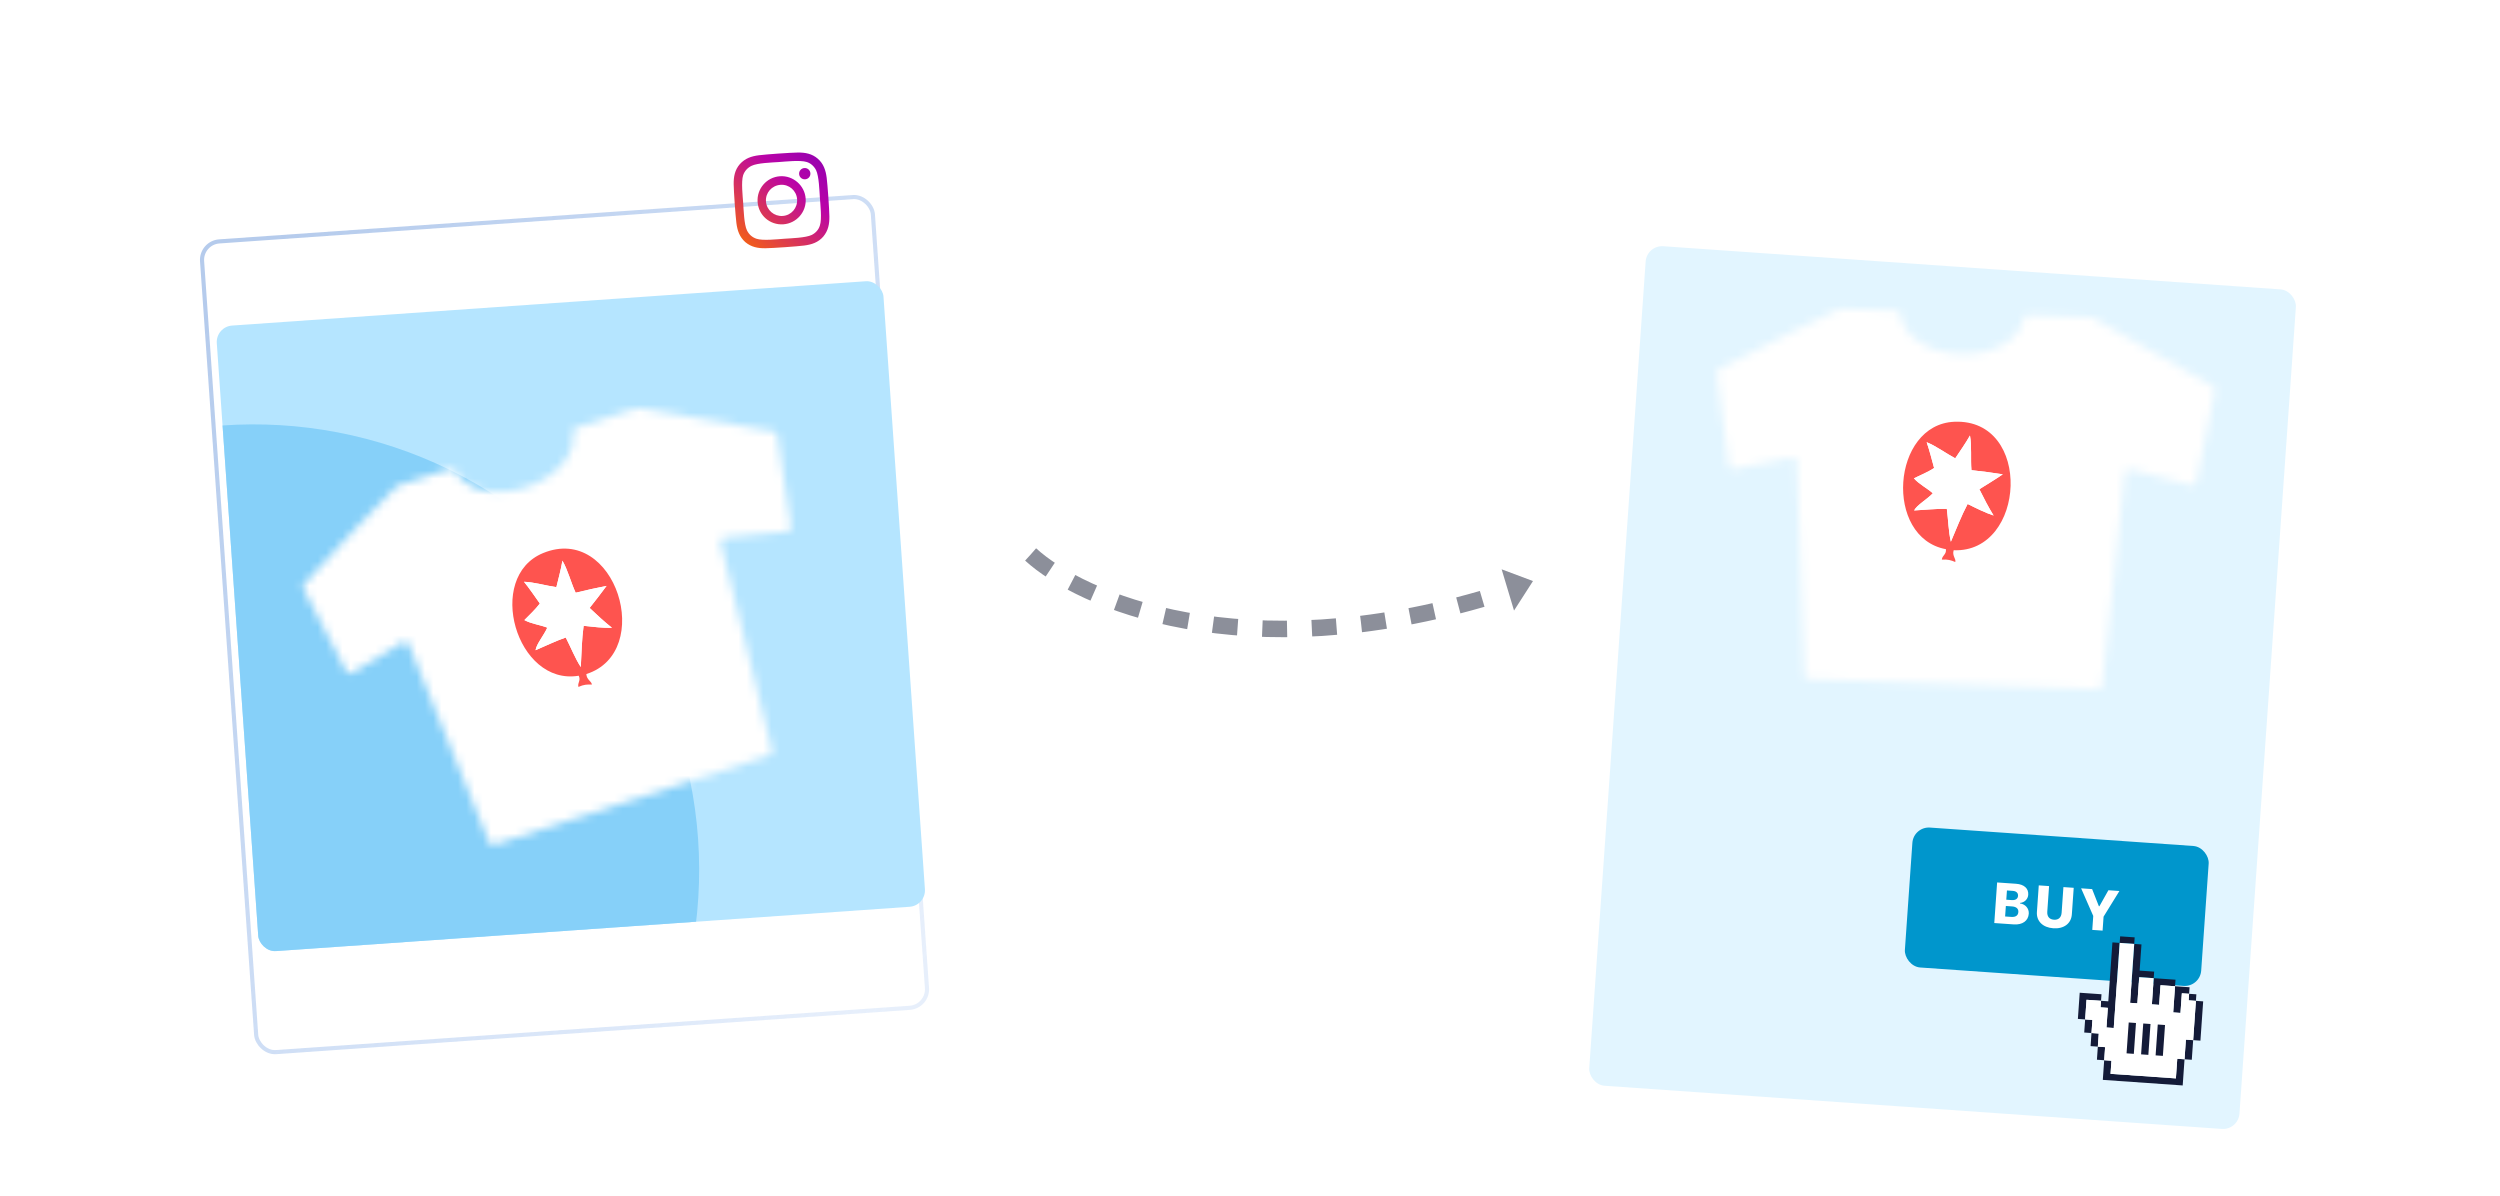 <svg width="303" height="145" viewBox="0 0 303 145" fill="none" xmlns="http://www.w3.org/2000/svg">
    <path d="M124.919 67.206C130.919 72.706 150.519 81.406 180.919 72.206" stroke="#8C8F9A" stroke-width="2"
          stroke-dasharray="3 3"/>
    <path d="M181.999 69L185.797 70.424L183.5 74L181.999 69Z" fill="#8C8F9A"/>
    <g filter="url(#shopp_disabled_filter0_dddd)">
        <rect x="24.601" y="17.65" width="81" height="98" rx="2" transform="rotate(-4 24.601 17.65)"
              fill="white"/>
        <rect x="24.334" y="17.418" width="81.5" height="98.5" rx="2.25" transform="rotate(-4 24.334 17.418)"
              stroke="url(#shopp_disabled_paint0_linear)" stroke-width="0.5"/>
    </g>
    <g clip-path="url(#shopp_disabled_clip0)">
        <path d="M94.53 21.361C92.909 21.475 91.709 22.882 91.821 24.478C91.934 26.099 93.316 27.3 94.937 27.187C96.533 27.076 97.76 25.692 97.646 24.071C97.535 22.475 96.126 21.25 94.53 21.361ZM94.866 26.174C93.828 26.247 92.908 25.471 92.834 24.407C92.761 23.369 93.539 22.474 94.603 22.4C95.641 22.327 96.535 23.105 96.608 24.143C96.682 25.207 95.905 26.101 94.866 26.174ZM98.221 21.002C98.194 20.622 97.869 20.339 97.489 20.366C97.109 20.392 96.826 20.717 96.853 21.097C96.88 21.477 97.205 21.76 97.585 21.733C97.965 21.707 98.247 21.382 98.221 21.002ZM100.194 21.551C100.079 20.643 99.82 19.846 99.115 19.234C98.411 18.621 97.586 18.475 96.671 18.488C95.73 18.503 92.918 18.7 91.985 18.816C91.076 18.93 90.305 19.188 89.668 19.894C89.055 20.599 88.909 21.424 88.922 22.339C88.937 23.28 89.134 26.091 89.25 27.025C89.364 27.933 89.622 28.704 90.328 29.342C91.058 29.953 91.858 30.101 92.773 30.087C93.714 30.073 96.525 29.876 97.459 29.76C98.367 29.645 99.163 29.386 99.776 28.681C100.387 27.951 100.534 27.152 100.521 26.237C100.506 25.296 100.31 22.485 100.194 21.551ZM99.374 27.31C99.233 27.828 98.854 28.237 98.387 28.473C97.648 28.83 95.87 28.878 95.059 28.935C94.224 28.993 92.456 29.193 91.7 28.941C91.179 28.773 90.773 28.42 90.535 27.928C90.18 27.214 90.132 25.436 90.073 24.6C90.016 23.79 89.816 22.022 90.067 21.241C90.236 20.745 90.59 20.339 91.082 20.101C91.795 19.746 93.574 19.698 94.409 19.639C95.22 19.582 96.988 19.383 97.769 19.633C98.262 19.777 98.671 20.156 98.907 20.623C99.264 21.361 99.312 23.14 99.369 23.95C99.427 24.786 99.627 26.554 99.374 27.31Z"
              fill="url(#shopp_disabled_paint1_linear)"/>
    </g>
    <g clip-path="url(#shopp_disabled_clip1)">
        <rect x="26.135" y="39.597" width="81" height="76" rx="2" transform="rotate(-4 26.135 39.597)"
              fill="#B5E5FF"/>
        <circle cx="30.739" cy="105.436" r="54" transform="rotate(-4 30.739 105.436)" fill="#86D0F9"/>
        <g filter="url(#shopp_disabled_filter1_dd)">
            <mask id="shopp_disabled_mask0" style="mask-type:alpha" maskUnits="userSpaceOnUse" x="35" y="47" width="60"
                  height="54">
                <path fill-rule="evenodd" clip-rule="evenodd"
                      d="M68.797 50.348C68.534 50.433 68.394 50.715 68.44 50.988C68.864 53.507 66.433 56.373 62.733 57.575C59.034 58.777 55.382 57.888 54.244 55.6C54.121 55.353 53.842 55.207 53.58 55.292L47.255 57.347C47.179 57.372 47.109 57.415 47.053 57.473L42.619 62.008L35.844 69.286C35.7 69.441 35.669 69.67 35.767 69.857L40.968 79.865C41.102 80.122 41.424 80.212 41.671 80.062L47.808 76.339C48.072 76.18 48.415 76.293 48.531 76.579L58.275 100.594C58.374 100.837 58.644 100.963 58.893 100.881L92.246 90.045C92.495 89.963 92.64 89.703 92.576 89.449L86.341 64.28C86.268 63.984 86.475 63.691 86.779 63.662L94.424 62.93C94.709 62.903 94.913 62.641 94.871 62.358L93.197 51.206C93.165 50.993 92.999 50.824 92.787 50.788L82.563 49.029L76.31 47.967C76.231 47.953 76.149 47.959 76.072 47.984L68.797 50.348Z"
                      fill="white"/>
            </mask>
            <g mask="url(#shopp_disabled_mask0)">
                <rect x="28.308" y="60.348" width="72" height="54" transform="rotate(-16 28.308 60.348)"
                      fill="white"/>
                <path fill-rule="evenodd" clip-rule="evenodd"
                      d="M66.432 69.664C65.139 69.478 63.726 69.051 62.511 69.013C63.177 69.843 63.799 70.752 64.429 71.647C63.888 72.362 63.199 72.995 62.555 73.653C63.395 74.112 64.429 74.221 65.329 74.572C64.947 75.472 64.002 76.564 63.909 77.306C65.089 76.802 66.445 76.144 67.57 75.767C68.181 76.953 68.706 78.296 69.392 79.346C69.485 77.669 69.512 75.955 69.735 74.35C70.825 74.473 72.152 74.624 73.171 74.589C72.236 73.844 71.342 73.025 70.461 72.182C71.154 71.298 71.859 70.42 72.512 69.513C71.289 69.744 70.035 70.032 68.769 70.341C68.2 69.107 67.81 67.55 67.165 66.454C66.98 67.557 66.688 68.6 66.432 69.664ZM70.064 80.195C70.1 80.913 70.697 81.041 70.736 81.471C70.174 81.442 69.763 81.462 69.103 81.756C68.974 81.224 69.426 81.014 69.143 80.398C61.581 81.665 57.772 68.436 64.819 65.534C73.631 61.905 78.425 77.544 70.064 80.195Z"
                      fill="#FE544F"/>
                <path fill-rule="evenodd" clip-rule="evenodd"
                      d="M67.165 66.454C67.81 67.55 68.2 69.107 68.769 70.341C70.035 70.032 71.289 69.744 72.512 69.513C71.86 70.42 71.154 71.298 70.461 72.182C71.342 73.025 72.236 73.844 73.171 74.589C72.153 74.624 70.825 74.473 69.735 74.35C69.513 75.955 69.485 77.669 69.392 79.346C68.706 78.296 68.181 76.953 67.57 75.767C66.445 76.144 65.09 76.802 63.909 77.306C64.003 76.564 64.947 75.472 65.329 74.572C64.43 74.221 63.395 74.112 62.556 73.653C63.199 72.995 63.889 72.362 64.429 71.647C63.799 70.752 63.177 69.843 62.511 69.013C63.727 69.051 65.14 69.478 66.432 69.664C66.688 68.6 66.98 67.557 67.165 66.454Z"
                      fill="white"/>
            </g>
        </g>
    </g>
    <g filter="url(#shopp_disabled_filter2_dddd)">
        <rect x="199.592" y="17.706" width="79" height="102" rx="2" transform="rotate(4 199.592 17.706)"
              fill="#E2F5FF"/>
    </g>
    <rect x="231.919" y="100.162" width="36" height="17" rx="2" transform="rotate(4 231.919 100.162)" fill="#0096CC"/>
    <path d="M241.707 111.873L244.07 112.038C245.123 112.112 245.827 111.602 245.887 110.743L245.888 110.736C245.931 110.112 245.469 109.576 244.827 109.497L244.831 109.432C245.358 109.397 245.785 108.978 245.821 108.453L245.822 108.446C245.875 107.686 245.328 107.182 244.346 107.113L242.051 106.953L241.707 111.873ZM243.95 107.973C244.376 108.003 244.61 108.232 244.586 108.579L244.585 108.586C244.561 108.931 244.281 109.123 243.824 109.091L243.162 109.045L243.241 107.923L243.95 107.973ZM243.859 109.858C244.377 109.894 244.652 110.136 244.624 110.538L244.623 110.545C244.594 110.958 244.295 111.166 243.777 111.13L243.02 111.077L243.109 109.805L243.859 109.858ZM248.86 112.507C250.155 112.597 251.031 111.925 251.108 110.824L251.334 107.602L250.086 107.515L249.869 110.617C249.829 111.19 249.498 111.51 248.935 111.47C248.376 111.431 248.09 111.069 248.13 110.496L248.347 107.393L247.099 107.306L246.874 110.528C246.796 111.633 247.581 112.417 248.86 112.507ZM253.583 112.703L254.834 112.791L254.952 111.1L256.873 107.989L255.539 107.896L254.448 109.838L254.383 109.833L253.565 107.758L252.232 107.665L253.701 111.012L253.583 112.703Z"
          fill="white"/>
    <g filter="url(#shopp_disabled_filter3_dd)">
        <mask id="shopp_disabled_mask1" style="mask-type:alpha" maskUnits="userSpaceOnUse" x="207" y="35" width="61"
              height="48">
            <path fill-rule="evenodd" clip-rule="evenodd"
                  d="M244.802 36.707C244.526 36.697 244.298 36.915 244.248 37.186C243.785 39.699 240.52 41.56 236.632 41.425C232.745 41.289 229.618 39.204 229.331 36.665C229.3 36.391 229.088 36.158 228.812 36.148L222.166 35.916C222.085 35.914 222.005 35.93 221.932 35.965L216.215 38.71L207.36 43.233C207.171 43.329 207.064 43.533 207.091 43.743L208.556 54.926C208.594 55.213 208.866 55.408 209.149 55.352L216.19 53.952C216.492 53.892 216.776 54.117 216.787 54.425L217.73 80.324C217.74 80.586 217.95 80.797 218.212 80.806L253.26 82.03C253.522 82.039 253.747 81.844 253.774 81.583L256.523 55.8C256.556 55.496 256.85 55.292 257.146 55.368L264.581 57.295C264.858 57.367 265.139 57.191 265.196 56.911L267.437 45.859C267.48 45.647 267.382 45.432 267.195 45.325L258.189 40.176L252.677 37.039C252.607 36.999 252.528 36.977 252.447 36.974L244.802 36.707Z"
                  fill="white"/>
        </mask>
        <g mask="url(#shopp_disabled_mask1)">
            <rect x="203.335" y="32.256" width="72" height="54" transform="rotate(4 203.335 32.256)" fill="white"/>
            <path fill-rule="evenodd" clip-rule="evenodd"
                  d="M235.974 54.049C234.823 53.432 233.641 52.548 232.512 52.096C232.854 53.104 233.128 54.171 233.414 55.227C232.661 55.715 231.797 56.073 230.967 56.472C231.599 57.191 232.534 57.647 233.259 58.284C232.592 58.999 231.331 59.702 230.99 60.368C232.271 60.297 233.77 60.143 234.956 60.173C235.125 61.497 235.159 62.938 235.444 64.16C236.105 62.616 236.717 61.015 237.476 59.582C238.457 60.071 239.653 60.667 240.623 60.982C239.998 59.963 239.439 58.887 238.899 57.794C239.852 57.199 240.816 56.616 241.739 55.986C240.511 55.786 239.234 55.627 237.939 55.485C237.826 54.13 237.992 52.534 237.761 51.283C237.21 52.256 236.579 53.137 235.974 54.049ZM235.786 65.187C235.573 65.874 236.091 66.199 235.981 66.617C235.462 66.396 235.069 66.275 234.349 66.326C234.409 65.782 234.905 65.739 234.85 65.063C227.311 63.667 228.256 49.934 235.871 49.617C245.393 49.221 244.549 65.556 235.786 65.187Z"
                  fill="#FE544F"/>
            <path fill-rule="evenodd" clip-rule="evenodd"
                  d="M237.761 51.283C237.993 52.534 237.827 54.13 237.939 55.484C239.235 55.627 240.511 55.786 241.739 55.986C240.816 56.616 239.853 57.199 238.899 57.794C239.439 58.886 239.998 59.962 240.623 60.982C239.653 60.667 238.457 60.071 237.476 59.582C236.717 61.014 236.106 62.615 235.445 64.16C235.159 62.938 235.125 61.497 234.956 60.173C233.77 60.142 232.272 60.297 230.99 60.367C231.332 59.702 232.593 58.999 233.259 58.284C232.534 57.647 231.599 57.191 230.967 56.472C231.797 56.073 232.662 55.714 233.414 55.227C233.128 54.171 232.854 53.104 232.512 52.096C233.642 52.548 234.824 53.432 235.975 54.049C236.579 53.137 237.21 52.256 237.761 51.283Z"
                  fill="white"/>
        </g>
    </g>
    <path d="M266.144 121.304L266.2 120.51L265.32 120.449L265.375 119.655L263.615 119.532L263.67 118.739L261.03 118.554L261.085 117.761L259.325 117.637L259.547 114.463L258.666 114.402L258.722 113.608L256.962 113.485L256.906 114.279L256.026 114.217L255.526 121.359L254.646 121.297L254.702 120.504L252.061 120.319L251.839 123.493L252.719 123.555L252.608 125.142L253.489 125.203L253.378 126.79L254.258 126.852L254.147 128.439L255.027 128.501L254.861 130.881L264.543 131.558L264.765 128.384L265.645 128.446L265.811 126.065L264.931 126.003L264.765 128.384L263.885 128.322L263.718 130.703L255.796 130.149L255.907 128.562L255.027 128.501L255.138 126.913L254.258 126.852L254.369 125.265L253.489 125.203L253.6 123.616L252.719 123.555L252.886 121.174L254.646 121.297L254.591 122.091L255.471 122.152L255.305 124.533L256.185 124.594L256.906 114.279L258.666 114.402L258.167 121.544L259.047 121.605L259.269 118.431L261.03 118.554L260.808 121.728L261.688 121.79L261.854 119.409L263.615 119.532L263.393 122.706L264.273 122.768L264.439 120.387L265.32 120.449L265.264 121.242L266.144 121.304L265.811 126.065L266.692 126.127L267.025 121.365L266.144 121.304Z"
          fill="#141B38"/>
    <path d="M264.932 126.003L265.812 126.065L266.145 121.304L265.265 121.242L265.32 120.449L264.44 120.387L264.274 122.768L263.393 122.706L263.615 119.532L261.855 119.409L261.688 121.79L260.808 121.728L261.03 118.554L259.27 118.431L259.048 121.605L258.168 121.543L258.667 114.402L256.907 114.279L256.185 124.594L255.305 124.533L255.471 122.152L254.591 122.091L254.647 121.297L252.886 121.174L252.72 123.555L253.6 123.616L253.489 125.203L254.369 125.265L254.258 126.852L255.139 126.913L255.028 128.5L255.908 128.562L255.797 130.149L263.719 130.703L263.885 128.322L264.765 128.384L264.932 126.003Z"
          fill="white"/>
    <path fill-rule="evenodd" clip-rule="evenodd"
          d="M258.001 123.924L258.881 123.986L258.62 127.726L257.739 127.665L258.001 123.924ZM260.641 124.109L259.761 124.047L259.5 127.788L260.38 127.85L260.641 124.109ZM262.402 124.232L261.521 124.17L261.26 127.911L262.14 127.973L262.402 124.232Z"
          fill="#141B38"/>
    <defs>
        <filter id="shopp_disabled_filter0_dddd" x="16.67" y="10.122" width="103.5" height="119.273"
                filterUnits="userSpaceOnUse" color-interpolation-filters="sRGB">
            <feFlood flood-opacity="0" result="BackgroundImageFix"/>
            <feColorMatrix in="SourceAlpha" type="matrix" values="0 0 0 0 0 0 0 0 0 0 0 0 0 0 0 0 0 0 127 0"
                           result="hardAlpha"/>
            <feOffset dy="0.75"/>
            <feGaussianBlur stdDeviation="0.469"/>
            <feColorMatrix type="matrix" values="0 0 0 0 0 0 0 0 0 0.102 0 0 0 0 0.467 0 0 0 0.114 0"/>
            <feBlend mode="normal" in2="BackgroundImageFix" result="effect1_dropShadow"/>
            <feColorMatrix in="SourceAlpha" type="matrix" values="0 0 0 0 0 0 0 0 0 0 0 0 0 0 0 0 0 0 127 0"
                           result="hardAlpha"/>
            <feOffset dy="1.802"/>
            <feGaussianBlur stdDeviation="1.126"/>
            <feColorMatrix type="matrix" values="0 0 0 0 0 0 0 0 0 0.102 0 0 0 0 0.467 0 0 0 0.048 0"/>
            <feBlend mode="normal" in2="effect1_dropShadow" result="effect2_dropShadow"/>
            <feColorMatrix in="SourceAlpha" type="matrix" values="0 0 0 0 0 0 0 0 0 0 0 0 0 0 0 0 0 0 127 0"
                           result="hardAlpha"/>
            <feOffset dy="3.393"/>
            <feGaussianBlur stdDeviation="2.121"/>
            <feColorMatrix type="matrix" values="0 0 0 0 0 0 0 0 0 0.102 0 0 0 0 0.467 0 0 0 0.06 0"/>
            <feBlend mode="normal" in2="effect2_dropShadow" result="effect3_dropShadow"/>
            <feColorMatrix in="SourceAlpha" type="matrix" values="0 0 0 0 0 0 0 0 0 0 0 0 0 0 0 0 0 0 127 0"
                           result="hardAlpha"/>
            <feOffset dy="6.052"/>
            <feGaussianBlur stdDeviation="3.783"/>
            <feColorMatrix type="matrix" values="0 0 0 0 0 0 0 0 0 0.102 0 0 0 0 0.467 0 0 0 0.072 0"/>
            <feBlend mode="normal" in2="effect3_dropShadow" result="effect4_dropShadow"/>
            <feBlend mode="normal" in="SourceGraphic" in2="effect4_dropShadow" result="shape"/>
        </filter>
        <filter id="shopp_disabled_filter1_dd" x="32.711" y="44.959" width="67.165" height="60.947"
                filterUnits="userSpaceOnUse" color-interpolation-filters="sRGB">
            <feFlood flood-opacity="0" result="BackgroundImageFix"/>
            <feColorMatrix in="SourceAlpha" type="matrix" values="0 0 0 0 0 0 0 0 0 0 0 0 0 0 0 0 0 0 127 0"
                           result="hardAlpha"/>
            <feOffset dx="1" dy="1"/>
            <feGaussianBlur stdDeviation="2"/>
            <feColorMatrix type="matrix" values="0 0 0 0 0 0 0 0 0 0 0 0 0 0 0 0 0 0 0.13 0"/>
            <feBlend mode="normal" in2="BackgroundImageFix" result="effect1_dropShadow"/>
            <feColorMatrix in="SourceAlpha" type="matrix" values="0 0 0 0 0 0 0 0 0 0 0 0 0 0 0 0 0 0 127 0"
                           result="hardAlpha"/>
            <feOffset dy="0.5"/>
            <feGaussianBlur stdDeviation="0.25"/>
            <feColorMatrix type="matrix" values="0 0 0 0 0 0 0 0 0 0 0 0 0 0 0 0 0 0 0.15 0"/>
            <feBlend mode="normal" in2="effect1_dropShadow" result="effect2_dropShadow"/>
            <feBlend mode="normal" in="SourceGraphic" in2="effect2_dropShadow" result="shape"/>
        </filter>
        <filter id="shopp_disabled_filter2_dddd" x="185.046" y="16.327" width="100.784" height="122.124"
                filterUnits="userSpaceOnUse" color-interpolation-filters="sRGB">
            <feFlood flood-opacity="0" result="BackgroundImageFix"/>
            <feColorMatrix in="SourceAlpha" type="matrix" values="0 0 0 0 0 0 0 0 0 0 0 0 0 0 0 0 0 0 127 0"
                           result="hardAlpha"/>
            <feOffset dy="0.75"/>
            <feGaussianBlur stdDeviation="0.469"/>
            <feColorMatrix type="matrix" values="0 0 0 0 0 0 0 0 0 0.102 0 0 0 0 0.467 0 0 0 0.114 0"/>
            <feBlend mode="normal" in2="BackgroundImageFix" result="effect1_dropShadow"/>
            <feColorMatrix in="SourceAlpha" type="matrix" values="0 0 0 0 0 0 0 0 0 0 0 0 0 0 0 0 0 0 127 0"
                           result="hardAlpha"/>
            <feOffset dy="1.802"/>
            <feGaussianBlur stdDeviation="1.126"/>
            <feColorMatrix type="matrix" values="0 0 0 0 0 0 0 0 0 0.102 0 0 0 0 0.467 0 0 0 0.048 0"/>
            <feBlend mode="normal" in2="effect1_dropShadow" result="effect2_dropShadow"/>
            <feColorMatrix in="SourceAlpha" type="matrix" values="0 0 0 0 0 0 0 0 0 0 0 0 0 0 0 0 0 0 127 0"
                           result="hardAlpha"/>
            <feOffset dy="3.393"/>
            <feGaussianBlur stdDeviation="2.121"/>
            <feColorMatrix type="matrix" values="0 0 0 0 0 0 0 0 0 0.102 0 0 0 0 0.467 0 0 0 0.06 0"/>
            <feBlend mode="normal" in2="effect2_dropShadow" result="effect3_dropShadow"/>
            <feColorMatrix in="SourceAlpha" type="matrix" values="0 0 0 0 0 0 0 0 0 0 0 0 0 0 0 0 0 0 127 0"
                           result="hardAlpha"/>
            <feOffset dy="6.052"/>
            <feGaussianBlur stdDeviation="3.783"/>
            <feColorMatrix type="matrix" values="0 0 0 0 0 0 0 0 0 0.102 0 0 0 0 0.467 0 0 0 0.072 0"/>
            <feBlend mode="normal" in2="effect3_dropShadow" result="effect4_dropShadow"/>
            <feBlend mode="normal" in="SourceGraphic" in2="effect4_dropShadow" result="shape"/>
        </filter>
        <filter id="shopp_disabled_filter3_dd" x="204.087" y="32.916" width="68.36" height="54.114"
                filterUnits="userSpaceOnUse" color-interpolation-filters="sRGB">
            <feFlood flood-opacity="0" result="BackgroundImageFix"/>
            <feColorMatrix in="SourceAlpha" type="matrix" values="0 0 0 0 0 0 0 0 0 0 0 0 0 0 0 0 0 0 127 0"
                           result="hardAlpha"/>
            <feOffset dx="1" dy="1"/>
            <feGaussianBlur stdDeviation="2"/>
            <feColorMatrix type="matrix" values="0 0 0 0 0 0 0 0 0 0 0 0 0 0 0 0 0 0 0.13 0"/>
            <feBlend mode="normal" in2="BackgroundImageFix" result="effect1_dropShadow"/>
            <feColorMatrix in="SourceAlpha" type="matrix" values="0 0 0 0 0 0 0 0 0 0 0 0 0 0 0 0 0 0 127 0"
                           result="hardAlpha"/>
            <feOffset dy="0.5"/>
            <feGaussianBlur stdDeviation="0.25"/>
            <feColorMatrix type="matrix" values="0 0 0 0 0 0 0 0 0 0 0 0 0 0 0 0 0 0 0.15 0"/>
            <feBlend mode="normal" in2="effect1_dropShadow" result="effect2_dropShadow"/>
            <feBlend mode="normal" in="SourceGraphic" in2="effect2_dropShadow" result="shape"/>
        </filter>
        <linearGradient id="shopp_disabled_paint0_linear" x1="32.194" y1="17.65" x2="120.163" y2="93.702"
                        gradientUnits="userSpaceOnUse">
            <stop stop-color="#B5CBEC"/>
            <stop offset="1" stop-color="#B6CFF4" stop-opacity="0.32"/>
        </linearGradient>
        <linearGradient id="shopp_disabled_paint1_linear" x1="94.211" y1="40.43" x2="116.406" y2="14.362"
                        gradientUnits="userSpaceOnUse">
            <stop stop-color="white"/>
            <stop offset="0.148" stop-color="#F6640E"/>
            <stop offset="0.444" stop-color="#BA03A7"/>
            <stop offset="0.733" stop-color="#6A01B9"/>
            <stop offset="1" stop-color="#6B01B9"/>
        </linearGradient>
        <clipPath id="shopp_disabled_clip0">
            <rect width="13" height="13" fill="white" transform="translate(87.796 18.244) rotate(-4)"/>
        </clipPath>
        <clipPath id="shopp_disabled_clip1">
            <rect x="26.135" y="39.597" width="81" height="76" rx="2" transform="rotate(-4 26.135 39.597)"
                  fill="white"/>
        </clipPath>
    </defs>
</svg>